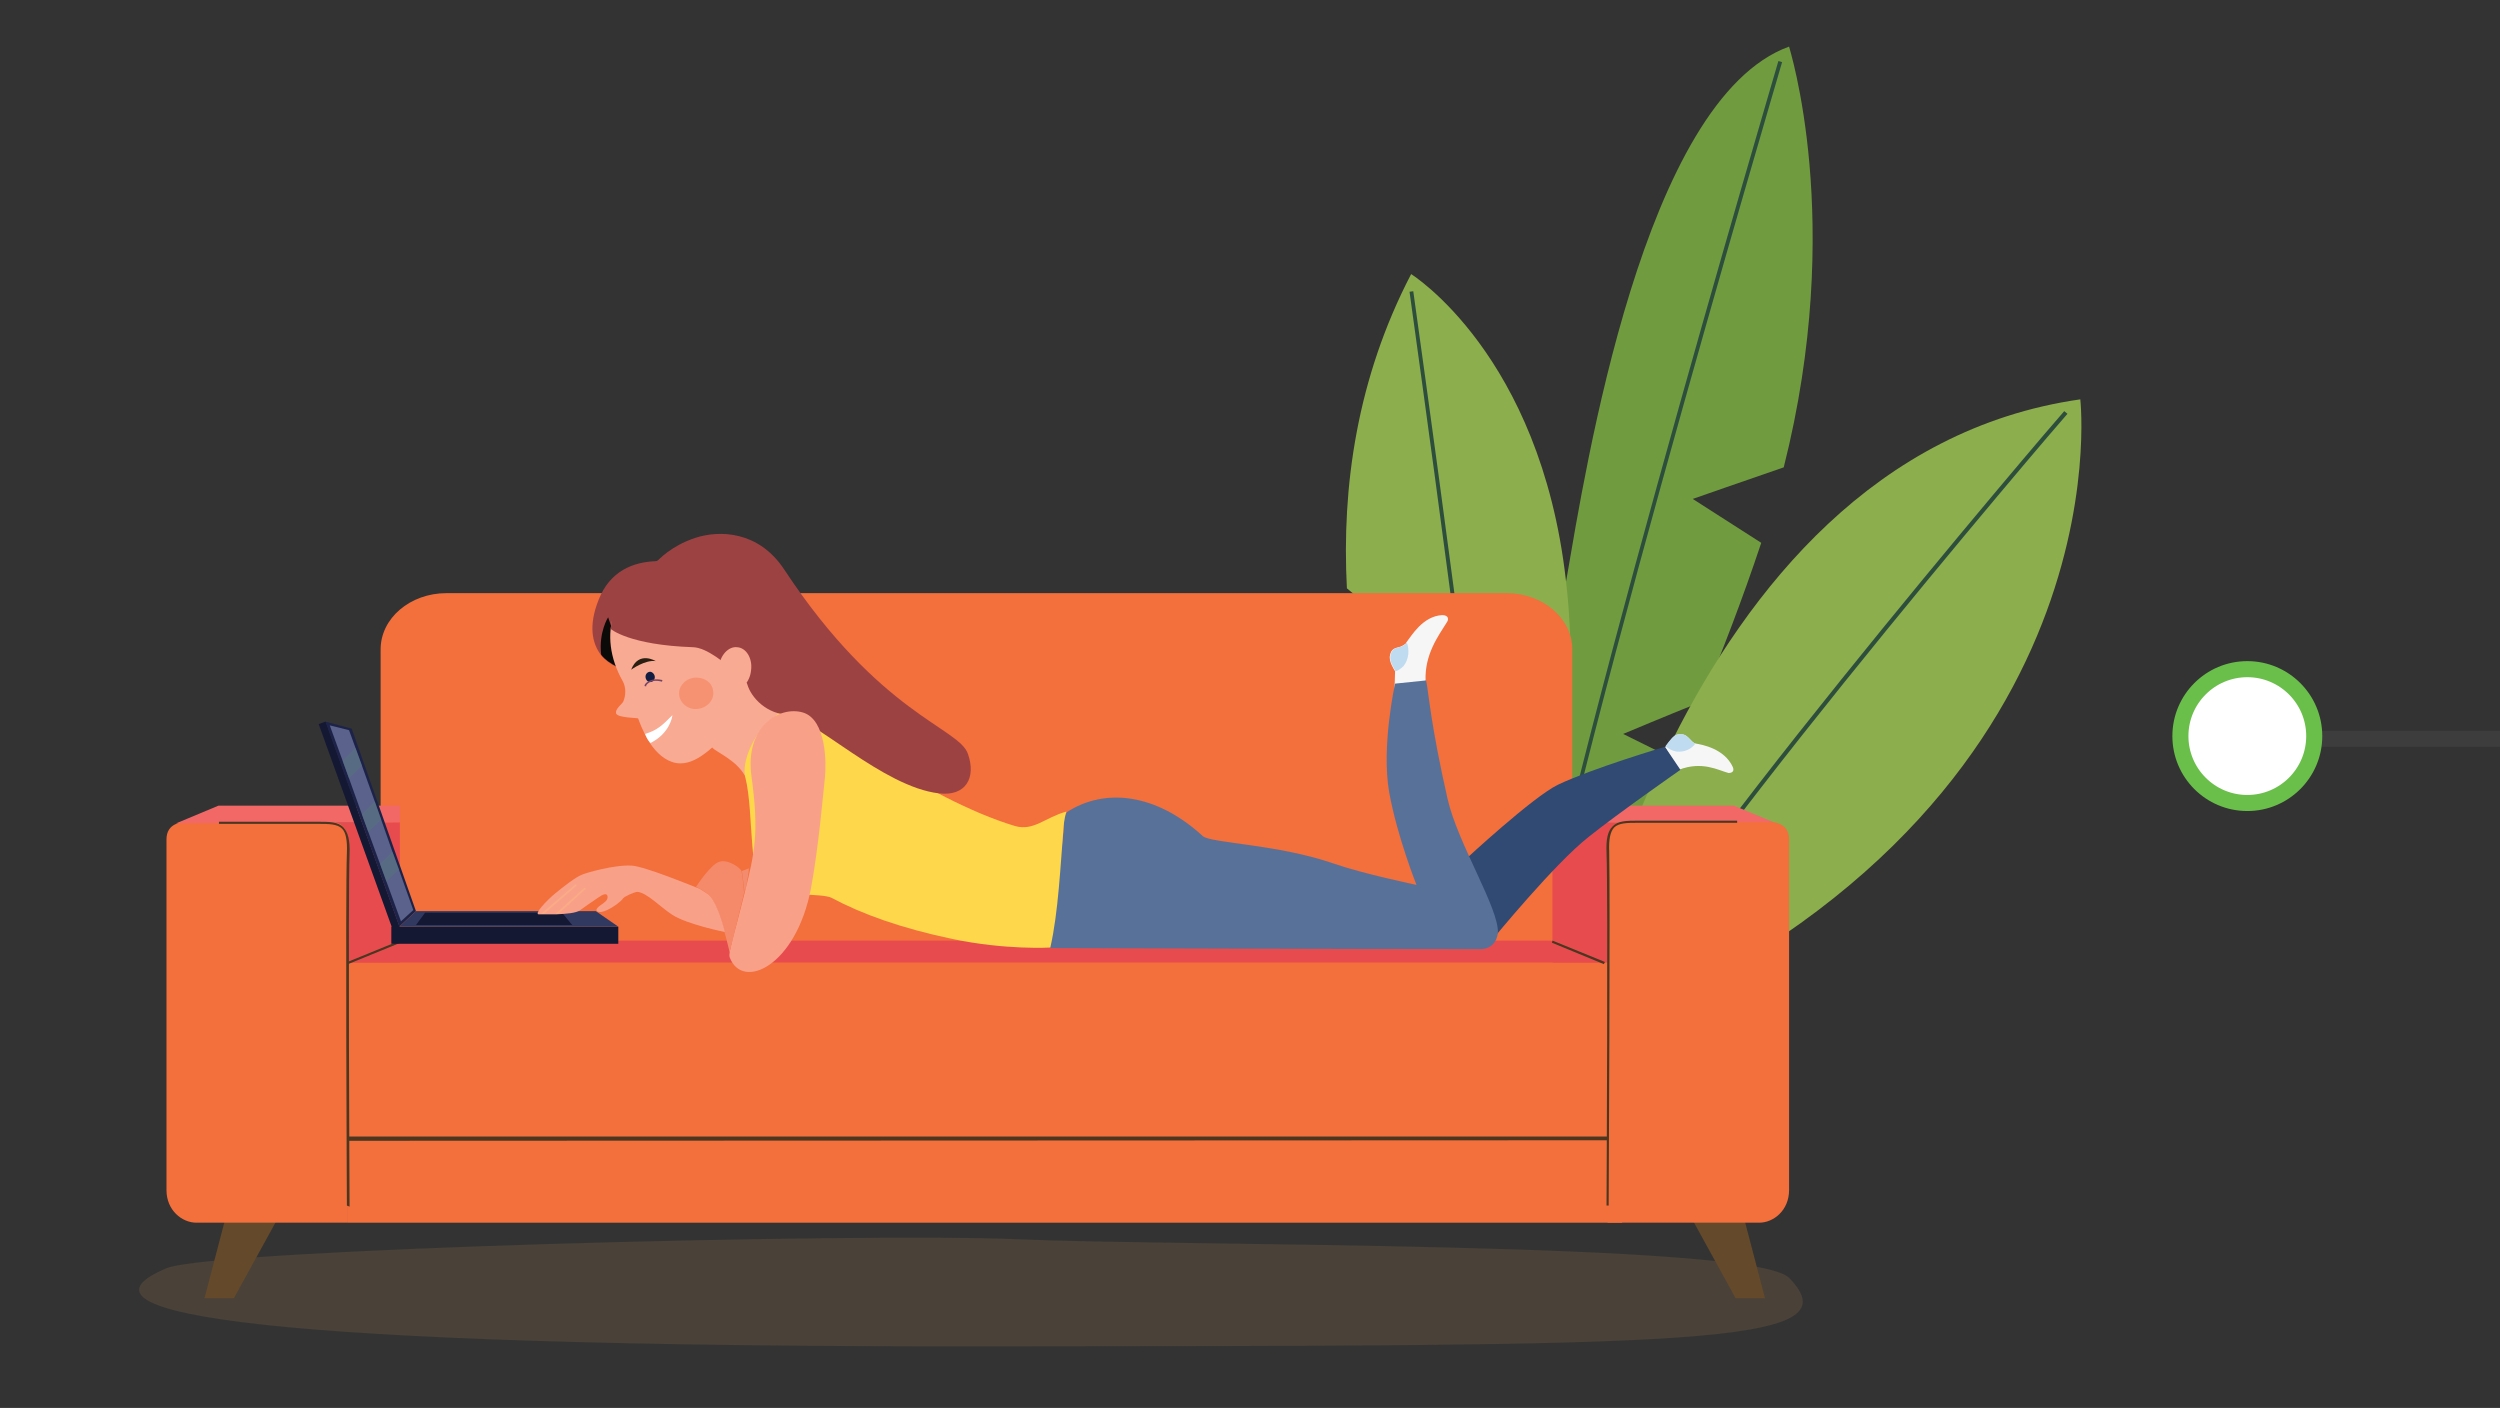 <?xml version="1.0" encoding="utf-8"?>
<!-- Generator: Adobe Illustrator 24.1.0, SVG Export Plug-In . SVG Version: 6.00 Build 0)  -->
<svg version="1.1" id="Layer_1" xmlns="http://www.w3.org/2000/svg" xmlns:xlink="http://www.w3.org/1999/xlink" x="0px" y="0px"
	 viewBox="0 0 467 263" style="enable-background:new 0 0 467 263;" xml:space="preserve">
<rect x="0" y="0" width="467" height="263" fill="#333333" stroke="none"/>
<style type="text/css">
	.st0{opacity:0.2;fill:none;stroke:#666766;stroke-width:3;stroke-miterlimit:10;}
	.st1{fill:#FFFFFF;stroke:#6ABF4B;stroke-width:3;stroke-miterlimit:10;}
	.st2{fill:#709C3F;}
	.st3{fill:#8CAE4C;}
	.st4{fill:#2E4E3D;}
	.st5{opacity:0.18;fill:#B5844F;}
	.st6{fill:#64492A;}
	.st7{fill:#F36F3C;}
	.st8{fill:#E84B4D;}
	.st9{fill:#F26867;}
	.st10{fill:#4B3620;}
	.st11{fill:#141833;}
	.st12{fill:#323961;}
	.st13{fill:#1D2348;}
	.st14{fill:#5B628B;}
	.st15{opacity:0.5;fill:#55767D;}
	.st16{fill:#F6F6F6;}
	.st17{fill:#BEDBF0;}
	.st18{fill:#304A73;}
	.st19{fill:#F8AA92;}
	.st20{fill:#587199;}
	.st21{fill:#F38C6E;}
	.st22{fill:#9D4242;}
	.st23{fill:#0C0A08;}
	.st24{fill:#131D41;}
	.st25{fill:#754465;}
	.st26{fill:#FFFFFF;}
	.st27{fill:#F69272;}
	.st28{fill:#2A1E11;}
	.st29{fill:#FED74B;}
	.st30{fill:#F8A188;}
	.st31{fill:#F58A6B;}
	.st32{opacity:0.5;}
	.st33{fill:#FBB780;}
</style>
<g>
	<g>
		<line class="st0" x1="467.3" y1="138" x2="432.3" y2="138"/>
		<circle class="st1" cx="419.8" cy="137.5" r="12.5"/>
	</g>
	<g>
		<path class="st2" d="M280.6,191.2c0,0-47.6-23.2-41.1-64C239.5,127.2,289.3,139.2,280.6,191.2z"/>
		<path class="st2" d="M333.2,87.3c-6.7,2.3-17,5.9-17,5.9l12.8,8.2c-3.5,10.5-7.3,20.4-11.2,29.7v0c-5.8,2.3-14.6,6-14.6,6l9.9,4.9
			c-13.6,30.3-16.7,51.9-16.7,51.9l-13.6-1.4v-1.2c0,0,6.2-63.7,9.3-80.4c0.1-0.8,0.3-1.6,0.5-2.6c3.6-20.8,14.4-89.7,41.6-99.6
			C334.1,8.6,344.8,41.4,333.2,87.3z"/>
		<path class="st3" d="M293,134c-3,42.2-6,54.7-7.6,58.5c-0.8,1.7-1.2,1.5-1.2,1.5l-6.3-1.5c0,0-11.6-18.2-19.4-44.5h11.6l-13.9-8.4
			c-1.7-6.9-3.1-14.2-3.9-21.8l11.3,2.1l-12-10c-1-19,1.9-39.3,12-58.7c0,0,24.1,15,28.9,57.1C293.4,115.8,293.7,124.4,293,134z"/>
		<path class="st3" d="M293.4,194c0,0,18.8-108.5,95.2-119.4c0,0,9,78.2-91.9,119.4H293.4z"/>
		<g>
			<path class="st4" d="M285.7,192.5l-0.7-0.1c3.2-32.4,46.8-179.5,47.2-181l0.7,0.2C332.5,13.1,288.9,160.1,285.7,192.5z"/>
		</g>
		<g>
			<path class="st4" d="M280.3,191.2c-2.8-36.1-16.9-135.7-17-136.7l0.7-0.1c0.1,1,14.3,100.7,17,136.8L280.3,191.2z"/>
		</g>
		<g>
			<path class="st4" d="M297.1,194.1l-0.7-0.3c8.6-23,88.3-116.1,89.2-117l0.6,0.5C385.3,78.2,305.6,171.3,297.1,194.1z"/>
		</g>
	</g>
	<g>
		<path class="st5" d="M31.1,236.9c8.7-3.6,130.3-6.7,159.3-5.4c29,1.3,137.2,0.4,143.8,7.2c12.5,12.8-18.1,12.7-151.5,12.8
			C49.3,251.6,10.7,245.5,31.1,236.9z"/>
		<g>
			<polygon class="st6" points="43.7,242.5 38.2,242.5 44.3,219.2 56.5,219.2 			"/>
			<polygon class="st6" points="324.2,242.5 329.7,242.5 323.6,219.2 311.4,219.2 			"/>
			<path class="st7" d="M71.1,192.4c0,5.8,5.5,10.5,12.3,10.5h198c6.8,0,12.3-4.7,12.3-10.5v-71.1c0-5.8-5.5-10.5-12.3-10.5h-198
				c-6.8,0-12.3,4.7-12.3,10.5V192.4z"/>
			<polygon class="st8" points="55.4,153.6 74.7,153.6 74.7,186.9 64.6,191.2 			"/>
			<path class="st7" d="M65,157.5v59.9c0,6.7,0,11,0,11s-21.2,0-28.3,0c-2.7,0-5.6-2.3-5.6-6.1c0-14.6,0-51.3,0-65.5
				c0-1.4,0.6-2.4,1.8-2.9c0,0,0,0,0,0c0.4-0.2,0.9-0.3,1.5-0.3h27.5c0.2,0,0.3,0,0.4,0C64,153.8,65,154.8,65,157.5z"/>
			<polygon class="st8" points="309.3,153.6 290,153.6 290,186.9 300.1,191.2 			"/>
			<rect x="65" y="179.8" class="st7" width="238" height="48.6"/>
			<polygon class="st9" points="32.9,153.8 40.8,150.5 74.7,150.5 74.7,153.6 			"/>
			<polygon class="st9" points="331.8,153.8 323.9,150.5 290,150.5 290,153.6 			"/>
			<polygon class="st8" points="300,179.8 64.7,179.8 74.5,175.7 289.7,175.7 			"/>
			<g>
				<polygon class="st10" points="65,180.1 64.9,179.7 74.7,175.7 74.8,176.1 				"/>
			</g>
			<g>
				<polygon class="st10" points="299.6,180.1 299.8,179.7 290,175.7 289.9,176.1 				"/>
			</g>
			<g>
				<path class="st10" d="M64.8,225.2c0-0.6-0.3-58,0-65.9c0.1-2.3-0.2-3.8-0.9-4.5c-0.9-0.9-2.5-0.9-4.5-0.9c-1.9,0-5.3,0-8.7,0
					c-3.7,0-7.5,0-9.8,0v-0.4c2.3,0,6.1,0,9.8,0c3.5,0,6.8,0,8.7,0c2.1,0,3.8,0,4.8,1.1c0.8,0.9,1.2,2.4,1.1,4.9
					c-0.3,7.9,0,65.3,0,65.9L64.8,225.2z"/>
			</g>
			<path class="st7" d="M300.3,157.5v59.9c0,6.7,0,11,0,11s21.2,0,28.3,0c2.7,0,5.6-2.3,5.6-6.1c0-14.6,0-51.3,0-65.5
				c0-1.4-0.6-2.4-1.8-2.9c0,0,0,0,0,0c-0.4-0.2-0.9-0.3-1.5-0.3h-27.5c-0.2,0-0.3,0-0.4,0C301.3,153.8,300.3,154.8,300.3,157.5z"/>
			<g>
				<path class="st10" d="M300.5,225.2l-0.4,0c0-0.6,0.3-58,0-65.9c-0.1-2.5,0.2-4,1.1-4.9c1-1.1,2.7-1.1,4.8-1.1c1.9,0,5.3,0,8.7,0
					c3.7,0,7.5,0,9.8,0v0.4c-2.3,0-6.1,0-9.8,0c-3.5,0-6.8,0-8.7,0c-2,0-3.6,0-4.5,0.9c-0.7,0.8-1,2.2-0.9,4.5
					C300.8,167.2,300.5,224.6,300.5,225.2z"/>
			</g>
			<polygon class="st10" points="65,212.3 300.3,212.3 300.3,213 65,213.1 			"/>
		</g>
		<g>
			<rect x="73.1" y="173.1" class="st11" width="42.4" height="3.2"/>
			
				<rect x="66.4" y="133.8" transform="matrix(0.941 -0.339 0.339 0.941 -48.313 31.861)" class="st11" width="1.4" height="40.8"/>
			<polygon class="st12" points="115.5,173.1 111.3,170.2 77.7,170.2 74.6,173.1 			"/>
			<polygon class="st13" points="60.8,134.8 65.7,136.1 77.7,170.2 74.6,173.1 			"/>
			<polygon class="st11" points="77.7,172.8 106.9,172.8 105,170.5 79.4,170.5 			"/>
			<polygon class="st14" points="61.6,135.5 64,142.1 65.2,145.4 67.6,152.1 68.8,155.4 71,161.4 72.2,164.7 74.9,172.1 77.2,170 
				74.5,162.4 73.3,159.1 71.2,153.1 70,149.7 67.6,143 66.4,139.7 65.2,136.4 			"/>
			<polygon class="st15" points="71,161.4 72.2,164.7 74.5,162.4 73.3,159.1 			"/>
			<polygon class="st15" points="67.6,152.1 68.8,155.4 71.2,153.1 70,149.7 			"/>
			<polygon class="st15" points="64,142.1 65.2,145.4 67.6,143 66.4,139.7 			"/>
		</g>
		<g>
			<g>
				<g>
					<path class="st16" d="M322.9,144.4c-1.9-0.5-4.9-2.3-9.3-0.6l-2.6-4.2c0,0,0,0,0,0c0.1-0.1,0.1-0.1,0.2-0.2
						c0.6-0.8,1.5-2.1,2.2-2.2c2-0.4,2.3,1.5,3.4,1.7c0,0,0,0,0,0c1.1,0.2,5.3,0.9,6.9,4.4C324.1,144.3,323.2,144.4,322.9,144.4z"/>
					<path class="st17" d="M316.7,138.9c-0.8,1.1-2.1,1.6-3.4,1.5c-1-0.1-1.8-0.7-2.2-1c0.6-0.8,1.5-2.1,2.2-2.2
						C315.3,136.7,315.6,138.6,316.7,138.9z"/>
				</g>
				<g>
					<path class="st16" d="M270.3,116.2c-1.7,2.7-4.2,6.1-4,11c0.5,3.9-5.8,1.5-5.8,1.5c0,0,0.1-3.3,0.1-3.3
						c-0.2-0.3-0.4-0.7-0.6-1.1c-0.3-0.6-0.4-1.1-0.4-1.6c0.2-1.7,1.1-1.6,2-1.9c0.1,0,0.2-0.1,0.2-0.1c0.3-0.1,0.5-0.3,0.8-0.5
						c0,0,0.1-0.1,0.1-0.2c0.9-1.1,3-4.9,6.7-5.1C270.7,114.9,270.6,115.8,270.3,116.2z"/>
					<path class="st17" d="M262.2,124.4c-0.5,0.5-1.1,0.9-1.5,1c-0.2-0.3-0.4-0.7-0.6-1.1c-0.3-0.6-0.4-1.1-0.4-1.6
						c0.2-1.7,1.1-1.6,2-1.9c0.1,0,0.2-0.1,0.2-0.1c0.3-0.1,0.5-0.3,0.8-0.5c0,0,0.1-0.1,0.1-0.2
						C263.3,121.4,263.2,123.1,262.2,124.4z"/>
				</g>
				<path class="st18" d="M273.8,160.5c1.3,6.3,5.2,10.5,5,15c0,0,11.6-14.2,18-19.2c5.5-4.4,17.1-12.5,17.1-12.5s-2.7-4-2.9-4.3
					c0,0-13.5,4-20,7.1C286.3,148.9,273.8,160.5,273.8,160.5z"/>
				<path class="st19" d="M142.9,151.3c0,0-2.2-3.2-3.6-6.1c-1.5-3.1-5.5-4.7-6.2-5.5c-3-3.5,9.2-9.2,9.2-9.2l4.5,3.1L142.9,151.3z"
					/>
				<path class="st20" d="M196.2,177.1c0,0,56.9,0.2,80.3,0.2c2,0,3.1-1.3,3.3-3c0.3-4.5-7.5-16.7-9.4-25.1
					c-3.2-14.1-3.5-19.7-4-22.1l-5.8,0.6c0,0-2.6,11.7-1.1,20.3c1.5,8.3,5.1,17.3,5.1,17.3s-10.1-2.1-15.5-4
					c-10.4-3.6-22.9-3.8-24.4-5.1c-8.7-8-18.3-9.1-25.4-4.5c-0.6,1-0.5,1.3-0.6,2.6C198.6,159.9,195.5,170.7,196.2,177.1z"/>
				<path class="st21" d="M138.6,162.7l0.5,4.1c0,0,0.7-2.9,0.8-4.6L138.6,162.7z"/>
				<g>
					<path class="st22" d="M129.7,105.9c0,0-9.3,16.3-13,18.6c-0.5,0.3-1,0.4-1.5,0.1c-1.2-0.6-2.2-1.3-2.9-2.2
						c-1.7-2.2-2.4-5.5-0.5-10.3C116.1,101,129.7,105.9,129.7,105.9z"/>
					<path class="st23" d="M116.7,124.4c-0.5,0.3-1,0.4-1.5,0.1c-1.2-0.6-2.2-1.3-2.9-2.2c-0.5-4.2,1.3-7,1.3-7L116.7,124.4z"/>
					<path class="st19" d="M145,122.8c0.8,8.1-3.5,9.9-7.4,12.9c-3.6,2.7-6.7,6.9-10.5,6.9c-2.1,0-3.9-1.4-5.2-3.1
						c-0.7-0.9-1.3-2-1.7-2.9c-0.6-1.2-0.9-2.2-1-2.4c0-0.1-3.8-0.1-4.1-0.9c-0.3-0.8,1.1-1.8,1.3-2.2c0.5-1.1,0.6-2.7-0.1-3.9
						c-4.8-8.5-2.1-18.2,8-20.4C132.1,105,144,112.6,145,122.8z"/>
					<path class="st24" d="M122.3,126.3c0.1,0.5-0.2,1-0.7,1.1c-0.5,0.1-0.9-0.3-1-0.8c-0.1-0.5,0.2-1,0.7-1.1
						C121.7,125.4,122.2,125.8,122.3,126.3z"/>
					<g>
						<path class="st25" d="M120.6,128.2c0,0-0.1,0-0.1,0c-0.1,0-0.1-0.2-0.1-0.2c0-0.1,0.8-1.5,3.2-1c0.1,0,0.2,0.1,0.1,0.2
							c0,0.1-0.1,0.2-0.2,0.1c-2.1-0.5-2.8,0.7-2.8,0.8C120.8,128.2,120.7,128.2,120.6,128.2z"/>
					</g>
					<path class="st26" d="M125.6,133.6c0,0.3-0.5,3.4-4.1,5.2c-0.7-0.9-0.6-0.8-1-1.7C122.8,136.4,123.7,135.5,125.6,133.6z"/>
					<path class="st27" d="M133.2,129c0.3,1.6-0.9,3.1-2.7,3.4c-1.7,0.3-3.3-0.8-3.6-2.4c-0.3-1.6,0.9-3.1,2.7-3.4
						C131.4,126.4,133,127.4,133.2,129z"/>
					<path class="st22" d="M114.1,117.5c0,0,3.4,3,15.4,3.4c4.9,0.2,13.7,10.7,13.7,10.7s10.2-4.3,2.7-18.2
						c-4.9-9.1-14.5-12-14.5-12S114.6,104.7,114.1,117.5z"/>
					<path class="st28" d="M117.9,125.1c0,0,2.6-1.9,4.6-1.6C122.5,123.5,119.3,121.5,117.9,125.1z"/>
				</g>
				<path class="st29" d="M139.2,145.1c1.8,7,0.3,20.7,4.5,21.6c2.4,0.5,10,0.2,11.6,1c5.8,3.1,13.1,5.7,22.6,7.7
					c10,2.1,18.3,1.6,18.3,1.6c1.5-6.5,1.9-15.5,2.5-22.8c0.1-1,0.3-2,0.5-2.6c-4,1.1-6.1,3.7-9.6,2.7c-16.7-5-38-21.1-39.6-21.4
					c-4.7-1-4.2,0.4-6.2,1.8C140.9,136.9,138.5,142.3,139.2,145.1z"/>
				<path class="st22" d="M122.9,104.7c0,0,2.4-2.7,6.9-4.2c4.5-1.5,11.9-1.4,16.7,5.9c17.9,27.1,32.6,29.5,34.3,34.4
					c1.6,4.5-0.4,8-5.4,7.4c-10.5-1.2-23.3-14.1-28.6-14.7c-4.2-0.4-6.9-3.8-7.3-6.1c-0.8-4.5,4.1-9.2,1.3-9.8
					c-4.2-0.9-13.3,4.6-16.8,1.9C120.6,117,122.9,104.7,122.9,104.7z"/>
				<path class="st19" d="M140.3,125.2c-0.2,2.2-1.8,3.9-3.4,3.7c-1.6-0.2-2.8-2.1-2.6-4.3c0.2-2.2,1.8-3.9,3.4-3.7
					C139.4,121,140.6,123,140.3,125.2z"/>
				<path class="st30" d="M151.5,165.9c1.4-7.5,2.3-17.9,2.6-20.7c0.3-2.8,0.2-10.8-4.1-12.1c-4.3-1.3-11,2.5-9.6,12.1
					c1.4,10.3,0.6,14-1.3,21.6c-1.9,7.7-3.1,11.1-2.8,12C138.6,185.1,148.7,180.6,151.5,165.9z"/>
				<path class="st31" d="M130,165.7c0.1,0,0.5,0.1,2.1,1.2c1.3,0.9,2.5,4.3,3.2,7.1c0.6,2.1,1,3.9,1,3.9l2.7-11.1
					c0,0-0.3-3.5-0.5-4.1c-0.2-0.6-2.6-2.3-4.2-1.7C132.8,161.5,130.3,165.2,130,165.7z"/>
				<g>
					<path class="st30" d="M103.7,166.9c1.7-1.4,3.9-3.1,5-3.5c0.6-0.3,6-1.9,9.3-1.7c2.4,0.1,12.1,4.1,12.1,4.1s0,0,0,0
						c0,0,0,0,0,0c0,0,0,0,0,0c0.1,0,0.5,0.1,2.1,1.2c1.3,0.9,2.5,4.3,3.2,7.1c0,0-7-1.4-9.8-3.2c-2.3-1.5-4.7-4.1-6.5-4.3
						c-0.6,0-2.5,0.9-2.7,1.2c-0.4,0.6-1.7,1.6-3,2.2c-1.4,0.7-2.4,0.3-1.8-0.4c0.3-0.4,1-0.7,1.6-1.3c0.3-0.3,0.4-0.8,0.2-1.1
						c-0.2-0.3-0.7-0.2-1.7,0.5c-1.6,1.1-2.5,1.7-3.3,2.3c-0.8,0.6-2.7,0.7-4.5,0.8c-0.2,0-0.3,0-0.5,0c-0.8,0-2.2,0-2.2,0
						c-0.2,0-0.6,0-0.6,0C99.8,170.7,102,168.3,103.7,166.9z"/>
					<g class="st32">
						<path class="st33" d="M101.1,170.7c0.1,0,0.3,0,0.5,0h0l6-5.2c0.1-0.1,0.1-0.2,0-0.2c-0.1-0.1-0.2-0.1-0.2,0L101.1,170.7z"/>
					</g>
					<g class="st32">
						<path class="st33" d="M103.8,170.7c0.2,0,0.3,0,0.5,0l5-4.6c0.1-0.1,0.1-0.2,0-0.2c-0.1-0.1-0.2-0.1-0.2,0L103.8,170.7
							C103.8,170.7,103.8,170.7,103.8,170.7z"/>
					</g>
				</g>
			</g>
		</g>
	</g>
</g>
</svg>

